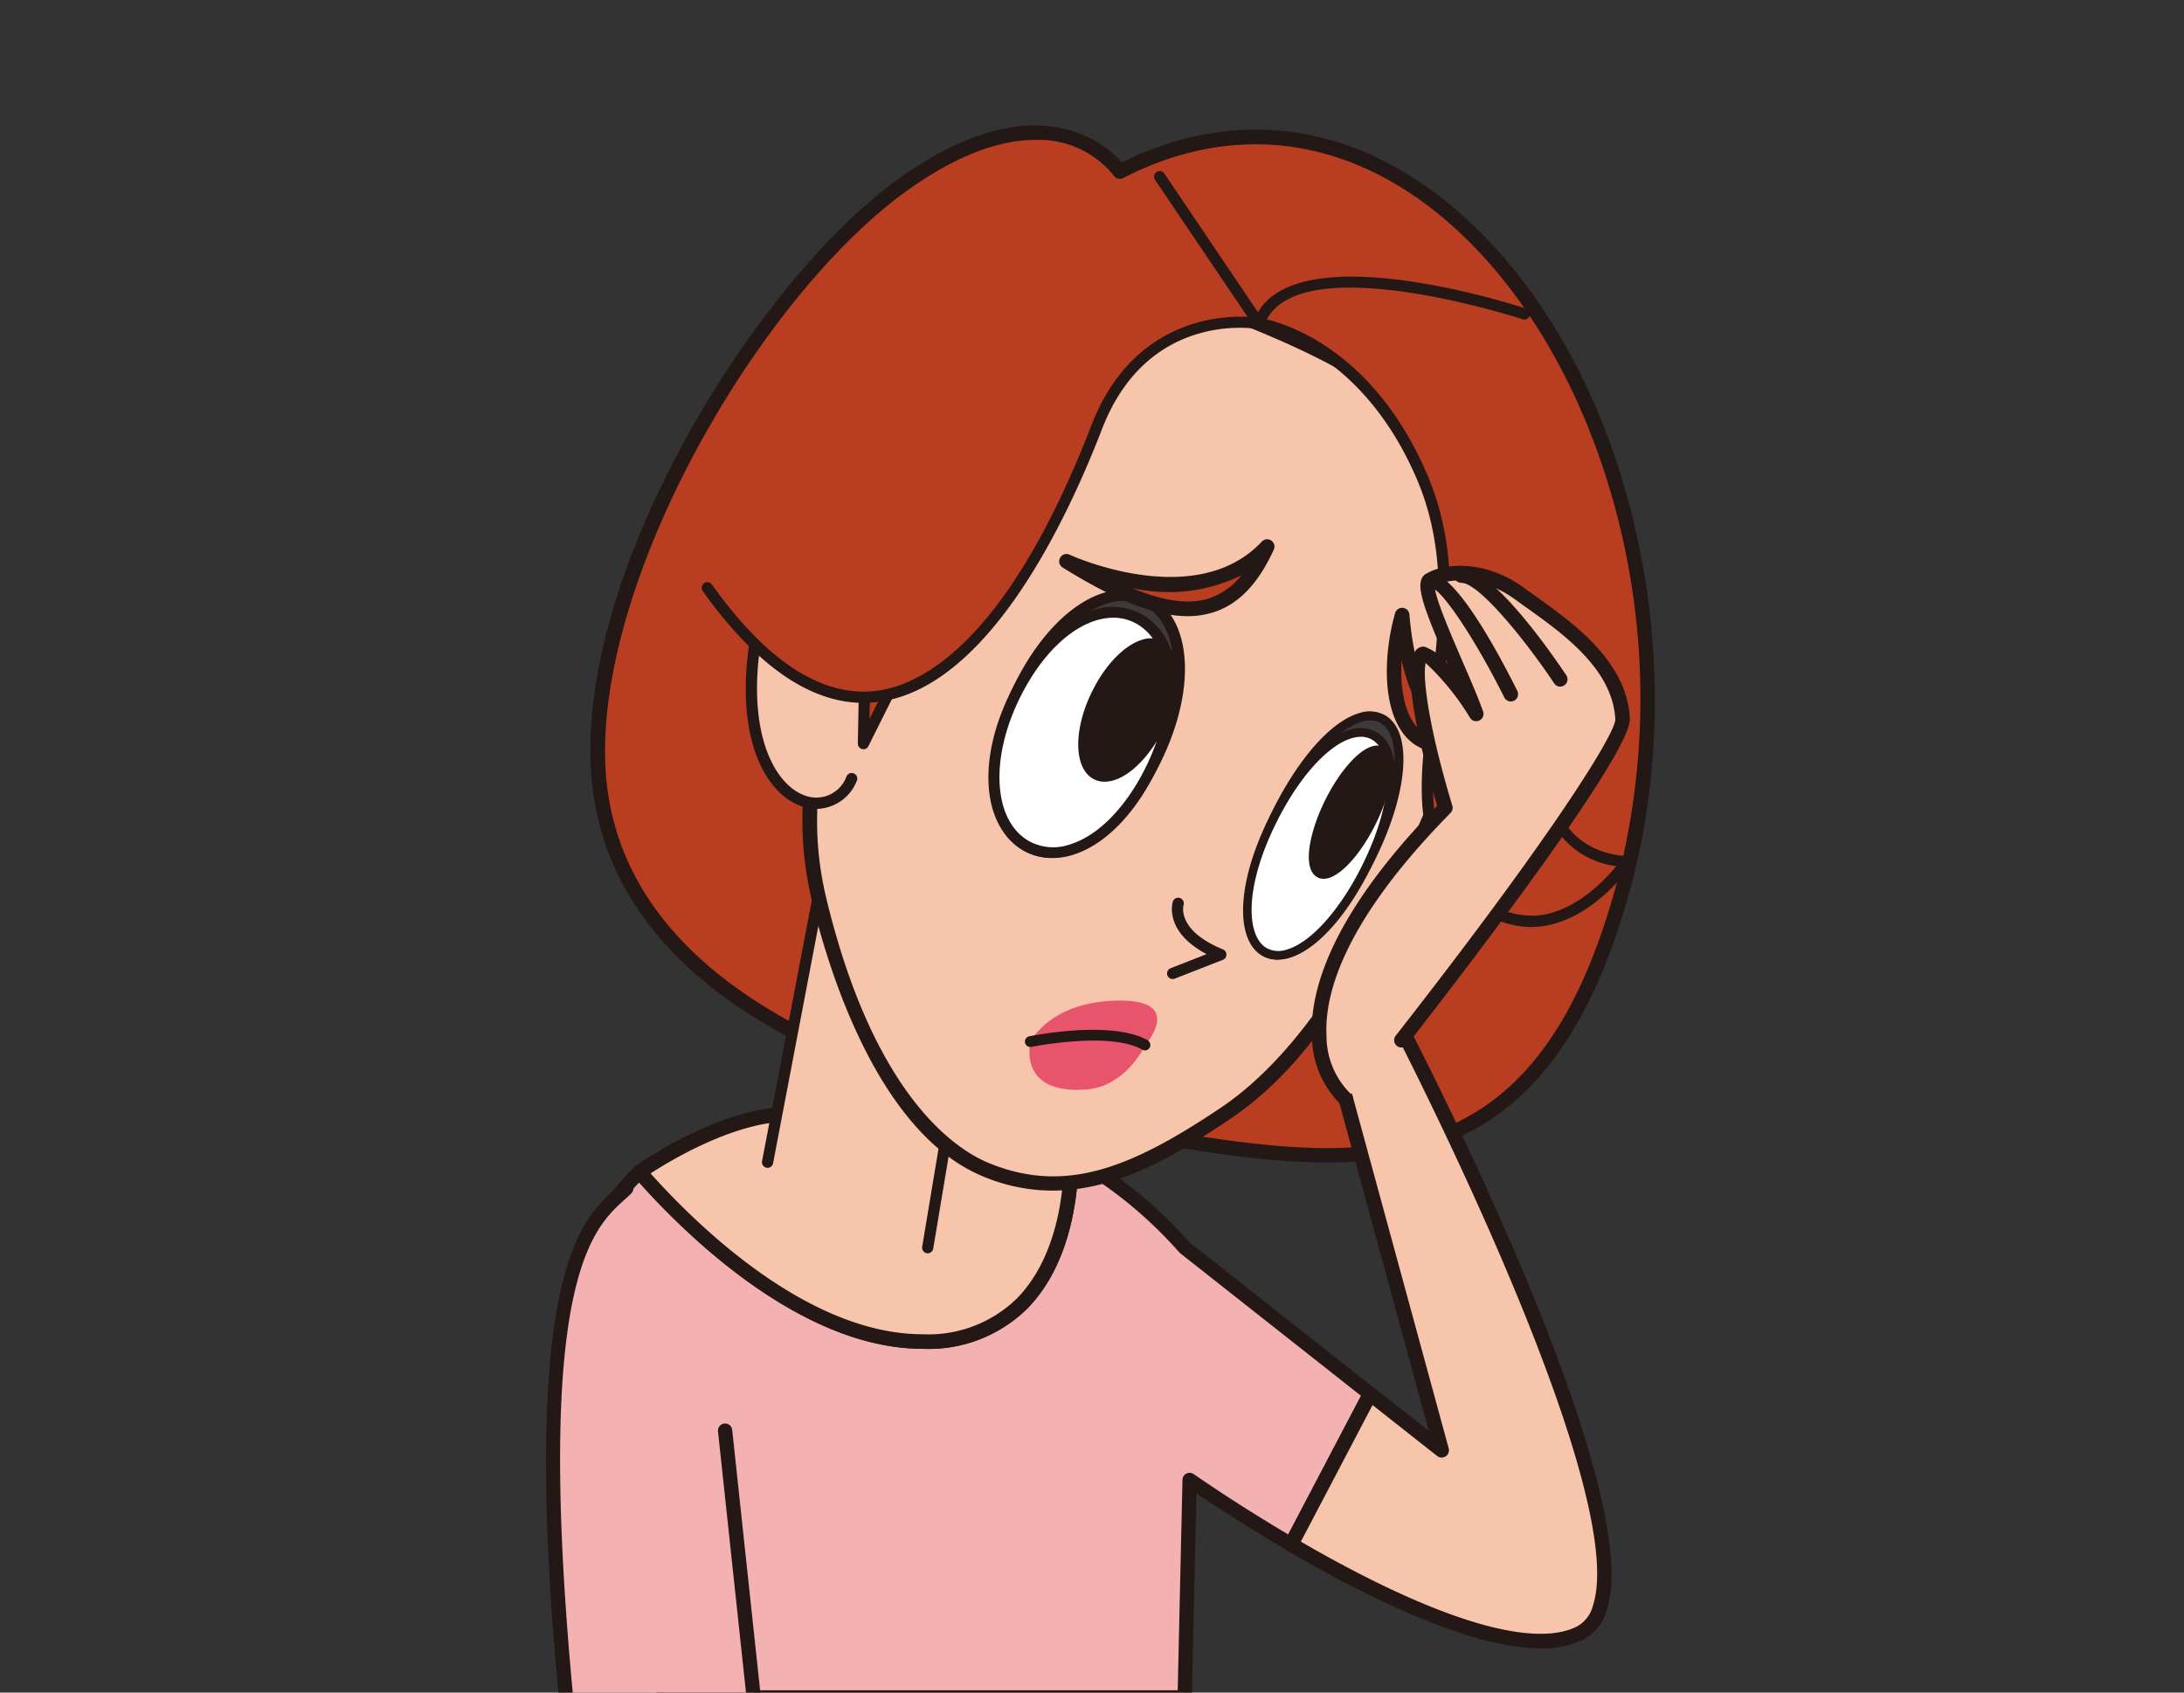 <svg xmlns="http://www.w3.org/2000/svg" xmlns:xlink="http://www.w3.org/1999/xlink" width="200" height="155" viewBox="0 0 200 155">
  <rect x="0" y="0" width="200" height="155" fill="#333333" stroke="none"/>
  <defs>
    <clipPath id="clip-path">
      <rect id="長方形_1287" data-name="長方形 1287" width="200" height="155" transform="translate(1201 4256)" fill="#fff"/>
    </clipPath>
    <clipPath id="clip-path-2">
      <rect id="長方形_401" data-name="長方形 401" width="101.545" height="145.506" fill="none"/>
    </clipPath>
  </defs>
  <g id="foot_nav_06" transform="translate(-1201 -4256)" clip-path="url(#clip-path)">
    <g id="グループ_249" data-name="グループ 249" transform="translate(1251 4267.494)">
      <g id="グループ_81" data-name="グループ 81" clip-path="url(#clip-path-2)">
        <path id="パス_1626" data-name="パス 1626" d="M55.72,4.667s-5.852-8.544-19.43.886S5.758,42.863,8.124,61.24s23.8,27.209,45.588,30.889,40.124,8.138,48.22-22.407C111.889,32.16,85.4-10.642,55.72,4.667" transform="translate(-3.167 -0.448)" fill="#b93d21"/>
        <path id="パス_1627" data-name="パス 1627" d="M74.2,94.961c-5.732,0-11.965-1.068-18.478-2.185q-1.274-.218-2.565-.437c-12.438-2.1-22.635-5.472-30.3-10.017C13.458,76.756,8.13,69.541,7.013,60.876c-1.1-8.567,1.8-19.79,8.179-31.6C20.863,18.772,28.629,9.3,35.46,4.555,40.723.9,45.494-.566,49.64.195a10.2,10.2,0,0,1,5.813,3.183C65.53-1.61,76.044-.358,85.112,6.929c15.787,12.684,23.1,39.56,17.019,62.517C96.7,89.93,86.631,94.961,74.2,94.961M47.509,1.319c-2.832,0-6.557,1.049-11.287,4.334C22.072,15.48,6.106,43.371,8.338,60.706,9.4,68.941,14.51,75.827,23.529,81.173c7.529,4.462,17.57,7.776,29.847,9.849q1.292.218,2.568.438c20.828,3.569,37.276,6.388,44.9-22.357a66.929,66.929,0,0,0-.51-35.119c-3.16-11-8.861-20.234-16.053-26.014C75.5.916,65.3-.206,55.578,4.811a.669.669,0,0,1-.856-.214,8.8,8.8,0,0,0-7.212-3.279" transform="translate(-2.719 0)" fill="#231815"/>
        <path id="パス_1628" data-name="パス 1628" d="M59.988,165.881a39.419,39.419,0,0,0-10.4-8.41c.047,1.868,0,17.008-13.584,17.008-11.044,0-21.562-10.528-25.932-15.526a23.985,23.985,0,0,0-6.2,10.1c-1.358,8.6,8.6,38.015,8.6,38.015H59.988l.452-19.913s3.935,2.768,9.3,5.907l7.236-13.784Z" transform="translate(-1.501 -63.117)" fill="#f4b1b1"/>
        <path id="パス_1629" data-name="パス 1629" d="M59.552,207.28H12.033a.655.655,0,0,1-.62-.444c-.409-1.207-9.992-29.669-8.625-38.327a.625.625,0,0,1,.014-.066,24.43,24.43,0,0,1,6.382-10.4.661.661,0,0,1,.48-.179.654.654,0,0,1,.462.223c4.024,4.6,14.557,15.3,25.44,15.3a11.589,11.589,0,0,0,8.658-3.315c4.266-4.373,4.306-11.615,4.271-13.023a.654.654,0,0,1,.969-.59A40.2,40.2,0,0,1,60,164.965l16.943,13.359a.654.654,0,0,1,.174.817l-7.236,13.784a.653.653,0,0,1-.91.261c-3.75-2.194-6.832-4.228-8.342-5.249l-.425,18.7a.653.653,0,0,1-.654.639M12.5,205.972H58.912L59.35,186.7a.654.654,0,0,1,1.031-.52c.038.026,3.685,2.586,8.662,5.53l6.664-12.694L59.147,165.957a.64.64,0,0,1-.083-.078,39.375,39.375,0,0,0-9.267-7.722c-.085,2.724-.735,8.831-4.636,12.83a12.85,12.85,0,0,1-9.595,3.71c-11.02,0-21.524-10.257-25.966-15.231a23.676,23.676,0,0,0-5.525,9.284c-1.2,7.819,7.2,33.517,8.429,37.223" transform="translate(-1.064 -62.679)" fill="#231815"/>
        <path id="パス_1630" data-name="パス 1630" d="M123.6,136.762l-5.431,4.526,9.5,34.847-6.546-5.161-7.236,13.783c8.561,5.01,20.768,10.965,26.453,8.122C150.3,187.9,123.6,136.762,123.6,136.762" transform="translate(-45.648 -54.816)" fill="#f7c5ab"/>
        <path id="パス_1631" data-name="パス 1631" d="M136.291,193.826c-6.406,0-15.782-4.6-23.19-8.939a.668.668,0,0,1-.254-.887l7.236-13.784a.668.668,0,0,1,1.005-.214l4.954,3.907-8.97-32.893a.667.667,0,0,1,.217-.688l5.431-4.526a.667.667,0,0,1,1.019.2c.912,1.747,22.3,42.915,18.608,54.312a4.357,4.357,0,0,1-2.156,2.711,8.689,8.689,0,0,1-3.9.8m-21.964-9.771c12.2,7.069,21.164,9.831,25.266,7.78a3.042,3.042,0,0,0,1.483-1.928c3.259-10.07-15.231-46.857-18.141-52.545l-4.462,3.717,9.391,34.433a.668.668,0,0,1-1.058.7l-5.915-4.663Z" transform="translate(-45.2 -54.37)" fill="#231815"/>
        <path id="パス_1632" data-name="パス 1632" d="M40.235,171.929c13.588,0,13.629-15.14,13.583-17.008-7.318-4.023-13.131-3.81-13.131-3.81H28.015c-6.244,0-13.713,5.292-13.713,5.292,4.371,5,14.887,15.526,25.933,15.526" transform="translate(-5.732 -60.567)" fill="#f7c5ab"/>
        <path id="パス_1633" data-name="パス 1633" d="M39.788,172.15c-11.425,0-22.293-11.017-26.435-15.754a.667.667,0,0,1,.117-.984c.312-.221,7.715-5.415,14.1-5.415H40.24c.22-.009,6.06-.172,13.452,3.892a.666.666,0,0,1,.346.569c.038,1.5-.01,9.226-4.646,13.98a12.863,12.863,0,0,1-9.6,3.714M14.862,156.086c4.346,4.855,14.475,14.728,24.925,14.728a11.579,11.579,0,0,0,8.649-3.31c3.959-4.06,4.275-10.6,4.272-12.63-6.916-3.7-12.391-3.546-12.443-3.542h-12.7c-4.944,0-10.813,3.526-12.706,4.754" transform="translate(-5.286 -60.12)" fill="#231815"/>
        <path id="パス_1634" data-name="パス 1634" d="M48.53,148.2l3.62-21.723L39.026,113.348l-5.157,27.023" transform="translate(-13.575 -45.432)" fill="#f7c5ab"/>
        <path id="パス_1635" data-name="パス 1635" d="M48.186,148.366a.508.508,0,0,1-.084-.007.514.514,0,0,1-.423-.591l3.578-21.462L39,114.054l-4.974,26.069a.514.514,0,0,1-1.01-.192l5.157-27.023a.514.514,0,0,1,.868-.267L52.17,125.766a.515.515,0,0,1,.143.448l-3.621,21.723a.514.514,0,0,1-.506.43" transform="translate(-13.231 -45.088)" fill="#231815"/>
        <path id="パス_1636" data-name="パス 1636" d="M81.427,28.135c-16.8-6.907-24.259-3.748-34.484,21.118C41.643,62.141,38.712,70.78,41.187,81c2.3,9.5,7.173,21.308,15.264,24.635,7.714,3.172,14.31-.074,21.809-5.087,8.83-5.9,15.21-18.192,20.74-31.639,10.226-24.867-.775-33.863-17.572-40.771" transform="translate(-16.151 -10)" fill="#f7c5ab"/>
        <path id="パス_1637" data-name="パス 1637" d="M62.121,107.092a16.565,16.565,0,0,1-6.367-1.291c-9.607-3.951-14.152-18.867-15.66-25.1-2.564-10.586.627-19.6,5.788-32.155,5.327-12.953,9.831-19.771,15.061-22.8,5.044-2.919,10.924-2.538,20.294,1.316C88.517,30.062,96.495,34.058,100.483,41c3.954,6.886,3.526,15.95-1.309,27.706-9,21.895-15.945,28.57-20.986,31.941-4.979,3.328-10.254,6.44-16.067,6.44m6.158-81.919a12.893,12.893,0,0,0-6.667,1.736c-4.955,2.867-9.29,9.492-14.5,22.15C42.057,61.367,38.923,70.2,41.393,80.392c4.382,18.1,11.858,22.936,14.869,24.174,7.078,2.91,13.127.362,21.183-5.025,9.3-6.215,15.836-20.012,20.494-31.338,9.613-23.378.543-32.6-17.209-39.9-5.1-2.1-9.1-3.131-12.451-3.131" transform="translate(-15.708 -9.552)" fill="#231815"/>
        <path id="パス_1638" data-name="パス 1638" d="M41.517,71.431c-.313-10.277-8.324-10.823-9.922,2.48s6.668,16.517,8.979,11.477" transform="translate(-12.582 -25.578)" fill="#f7c5ab"/>
        <path id="パス_1639" data-name="パス 1639" d="M37.03,87.818a4.145,4.145,0,0,1-1.122-.159c-3.307-.932-6.187-5.67-5.168-14.153.955-7.952,4.036-10.653,6.365-10.547,3,.134,4.462,4.171,4.581,8.112a.514.514,0,0,1-1.027.032c-.146-4.786-1.968-7.045-3.6-7.118-2.005-.084-4.488,2.892-5.3,9.643-.942,7.837,1.635,12.253,4.426,13.041a2.942,2.942,0,0,0,3.576-1.839.514.514,0,0,1,.935.428,4.044,4.044,0,0,1-3.667,2.559" transform="translate(-12.237 -25.234)" fill="#231815"/>
        <path id="パス_1640" data-name="パス 1640" d="M82.746,72.413c-3.373-1.99-8.371.862-11.758,7.54S68.07,92.707,71.443,94.7s8.371-.862,11.757-7.54,2.919-12.755-.454-14.745" transform="translate(-27.524 -28.775)" fill="#3e3a39"/>
        <path id="パス_1641" data-name="パス 1641" d="M73.411,95.489a5,5,0,0,1-2.574-.693c-3.779-2.23-4.053-8.715-.651-15.42,2.193-4.324,5.173-7.308,8.176-8.185a5.331,5.331,0,0,1,4.3.436c3.778,2.23,4.052,8.715.651,15.421-2.194,4.324-5.173,7.308-8.176,8.184a6.155,6.155,0,0,1-1.727.258m6.672-23.526a5.126,5.126,0,0,0-1.434.215c-2.73.8-5.481,3.592-7.547,7.664C68,85.948,68.114,92,71.358,93.911a4.326,4.326,0,0,0,3.491.334c2.73-.8,5.481-3.591,7.547-7.664,3.1-6.107,2.987-12.156-.258-14.07a4,4,0,0,0-2.057-.549" transform="translate(-27.178 -28.431)" fill="#231815"/>
        <path id="パス_1642" data-name="パス 1642" d="M81.842,75.067c-3.373-1.99-8.207.539-11.35,6.735s-2.511,11.951.862,13.942,8.207-.54,11.35-6.736,2.511-11.951-.862-13.941" transform="translate(-27.435 -29.821)" fill="#fff"/>
        <path id="パス_1643" data-name="パス 1643" d="M73.481,96.574a5.279,5.279,0,0,1-2.713-.735c-3.77-2.224-4.213-8.361-1.052-14.591,1.968-3.881,4.723-6.581,7.559-7.41a5.549,5.549,0,0,1,4.483.472c3.77,2.224,4.212,8.36,1.052,14.591-1.968,3.881-4.723,6.582-7.56,7.41a6.308,6.308,0,0,1-1.769.263m5.559-22.008a5.309,5.309,0,0,0-1.487.222c-2.575.752-5.109,3.27-6.954,6.907-2.87,5.658-2.581,11.372.672,13.291a4.585,4.585,0,0,0,3.7.375c2.575-.752,5.11-3.27,6.955-6.908,2.87-5.658,2.581-11.371-.672-13.291a4.307,4.307,0,0,0-2.215-.6" transform="translate(-27.1 -29.49)" fill="#231815"/>
        <path id="パス_1644" data-name="パス 1644" d="M89,86.9c-1.656,3.256-4.257,5.154-5.81,4.238s-1.468-4.3.188-7.554,4.257-5.154,5.809-4.239,1.469,4.3-.188,7.555" transform="translate(-32.897 -31.71)" fill="#231815"/>
        <path id="パス_1645" data-name="パス 1645" d="M83.77,91.512a2.13,2.13,0,0,1-1.1-.291c-1.775-1.046-1.766-4.617.02-8.129,1.2-2.367,2.938-4.125,4.527-4.588a2.352,2.352,0,0,1,1.895.17c1.775,1.047,1.766,4.619-.02,8.13-1.2,2.366-2.938,4.124-4.527,4.587a2.859,2.859,0,0,1-.8.12M88.017,79.26a1.988,1.988,0,0,0-.552.086c-1.343.392-2.911,2.019-3.992,4.145-1.682,3.306-1.542,6.278-.356,6.977a1.484,1.484,0,0,0,1.206.084c1.344-.392,2.91-2.018,3.991-4.143l.39.2-.39-.2c1.683-3.308,1.542-6.279.356-6.979a1.262,1.262,0,0,0-.653-.17" transform="translate(-32.605 -31.418)" fill="#231815"/>
        <path id="パス_1646" data-name="パス 1646" d="M119.654,90.53c-2.291-1.334-6.32,1.851-9.57,8.234s-3.567,11.731-1.276,13.066,6.32-1.851,9.57-8.234,3.567-11.731,1.276-13.066" transform="translate(-43.018 -36.166)" fill="#3e3a39"/>
        <path id="パス_1647" data-name="パス 1647" d="M109.683,112.268a2.639,2.639,0,0,1-1.352-.358c-2.6-1.514-2.129-7.238,1.116-13.611,2.37-4.653,5.274-7.869,7.77-8.6a2.927,2.927,0,0,1,2.377.2c2.6,1.514,2.129,7.238-1.116,13.611-2.37,4.653-5.274,7.869-7.77,8.6a3.627,3.627,0,0,1-1.025.158m8.555-21.9a2.783,2.783,0,0,0-.787.123c-2.248.662-5.032,3.8-7.266,8.185-3.407,6.691-3.283,11.446-1.437,12.521a2.131,2.131,0,0,0,1.727.121c2.248-.661,5.033-3.8,7.267-8.185,3.407-6.691,3.283-11.445,1.437-12.521a1.836,1.836,0,0,0-.941-.244" transform="translate(-42.75 -35.888)" fill="#231815"/>
        <path id="パス_1648" data-name="パス 1648" d="M118.816,93.081c-2.291-1.334-6.163,1.543-9.179,7.465s-3.176,10.963-.885,12.3,6.163-1.544,9.179-7.466,3.176-10.963.885-12.3" transform="translate(-42.961 -37.179)" fill="#fff"/>
        <path id="パス_1649" data-name="パス 1649" d="M109.722,113.3a2.816,2.816,0,0,1-1.432-.374c-2.591-1.51-2.283-6.9.732-12.823,2.142-4.206,4.85-7.138,7.246-7.843a3.1,3.1,0,0,1,2.488.214h0c2.591,1.509,2.284,6.9-.731,12.822-2.141,4.207-4.851,7.139-7.247,7.843a3.735,3.735,0,0,1-1.056.161m7.6-20.406a2.968,2.968,0,0,0-.835.129c-2.156.635-4.747,3.485-6.761,7.44-3.157,6.2-2.892,10.694-1.04,11.773a2.3,2.3,0,0,0,1.862.138c2.156-.635,4.747-3.485,6.762-7.441,3.157-6.2,2.892-10.693,1.04-11.773a2.009,2.009,0,0,0-1.028-.268" transform="translate(-42.701 -36.913)" fill="#231815"/>
        <path id="パス_1650" data-name="パス 1650" d="M122.527,102.219c-1.588,3.113-3.73,5.139-4.785,4.525s-.621-3.635.967-6.748,3.73-5.14,4.784-4.526.622,3.635-.966,6.749" transform="translate(-46.962 -38.222)" fill="#231815"/>
        <path id="パス_1651" data-name="パス 1651" d="M117.933,106.97a1.187,1.187,0,0,1-.6-.157c-1.427-.831-.638-4.336.83-7.213,1.282-2.515,2.935-4.382,4.21-4.756a1.331,1.331,0,0,1,1.066.086c1.427.831.638,4.337-.83,7.214h0c-1.283,2.514-2.935,4.381-4.21,4.755a1.626,1.626,0,0,1-.462.071m4.9-11.492a.963.963,0,0,0-.263.042c-1.064.313-2.618,2.123-3.78,4.4-1.56,3.056-1.869,5.838-1.1,6.283a.644.644,0,0,0,.514.02c1.064-.313,2.618-2.122,3.78-4.4,1.559-3.056,1.868-5.839,1.1-6.284a.485.485,0,0,0-.25-.062m-.539,6.506h0Z" transform="translate(-46.726 -37.987)" fill="#231815"/>
        <path id="パス_1652" data-name="パス 1652" d="M95.432,125.47a.514.514,0,0,1-.188-.992l3.294-1.291c-3.908-2.066-3.127-4.692-3.089-4.811a.514.514,0,0,1,.981.307c-.031.107-.61,2.34,3.607,4.07a.514.514,0,0,1-.007.954l-4.411,1.728a.517.517,0,0,1-.188.035" transform="translate(-38.045 -47.304)" fill="#231815"/>
        <path id="パス_1653" data-name="パス 1653" d="M97.923,64.353c-3.347,7.358-8.722,7.358-18.38,1.348,0,0,11.9,5.562,18.38-1.348" transform="translate(-31.882 -25.794)" fill="#b93d21"/>
        <path id="パス_1654" data-name="パス 1654" d="M90.182,70.278c-2.935,0-6.583-1.436-11.438-4.456a.668.668,0,0,1,.636-1.172c.114.053,11.538,5.272,17.61-1.2a.668.668,0,0,1,1.095.734c-1.444,3.175-3.285,5.063-5.627,5.771a7.811,7.811,0,0,1-2.276.324m-4.959-2.526c2.832,1.17,5.067,1.463,6.847.923a6.3,6.3,0,0,0,3.04-2.129,15.22,15.22,0,0,1-9.347,1.287c-.182-.025-.363-.053-.54-.081" transform="translate(-31.436 -25.347)" fill="#231815"/>
        <path id="パス_1655" data-name="パス 1655" d="M82.216,133.741c-6.423,0-8.232,3.756-8.232,3.756s-1.271,4.843,5.064,4.39c3.722-.265,5.43-4.073,5.43-4.073s3.621-4.073-2.263-4.073" transform="translate(-29.612 -53.605)" fill="#e8546b"/>
        <path id="パス_1656" data-name="パス 1656" d="M84.217,140.1a.492.492,0,0,1-.245-.065c-2.97-1.7-10.08-.277-10.151-.262a.495.495,0,1,1-.2-.969c.307-.063,7.549-1.508,10.839.372a.5.5,0,0,1-.246.925" transform="translate(-29.351 -55.399)" fill="#231815"/>
        <path id="パス_1657" data-name="パス 1657" d="M130.351,74.828c-1.81,6.336-.452,14.029,5.883,11.314,0,0-4.978-.452-5.883-11.314" transform="translate(-51.951 -29.992)" fill="#b93d21"/>
        <path id="パス_1658" data-name="パス 1658" d="M133.392,86.923a4.046,4.046,0,0,1-2.748-1.01c-2.594-2.285-2.533-7.674-1.379-11.715a.668.668,0,0,1,1.308.128c.443,5.313,1.882,7.951,3.012,9.228a4.033,4.033,0,0,0,2.275,1.477.675.675,0,0,1,.587.569.665.665,0,0,1-.393.709,6.774,6.774,0,0,1-2.662.614m-3.535-8.393c-.175,2.844.41,5.27,1.67,6.38a2.85,2.85,0,0,0,2.308.652c-1.323-.914-3.016-2.868-3.978-7.032" transform="translate(-51.506 -29.546)" fill="#231815"/>
        <path id="パス_1659" data-name="パス 1659" d="M133.232,26.853s-21.465-7.082-24.29.882c0,0,9.5,1.358,14.934,14.029,6.4,14.934-5.018,30.05,4.43,38.386,7.614,6.718,14.332-3.135,14.332-3.135s-4.926,0-6.718-4.479" transform="translate(-43.666 -9.6)" fill="#b93d21"/>
        <path id="パス_1660" data-name="パス 1660" d="M133.5,82.667a8.819,8.819,0,0,1-5.875-2.474c-5.2-4.588-4.353-10.957-3.373-18.331.83-6.248,1.772-13.329-1.188-20.237-5.242-12.231-14.443-13.71-14.536-13.723a.515.515,0,0,1-.41-.681c2.959-8.342,24.04-1.494,24.936-1.2a.514.514,0,1,1-.322.975c-.2-.067-19.953-6.489-23.4.018,2.289.554,9.959,3.185,14.682,14.2,3.072,7.168,2.111,14.4,1.262,20.777-.942,7.083-1.756,13.2,3.034,17.427a7.551,7.551,0,0,0,6.018,2.165c3.276-.409,5.913-3.171,7.006-4.5a7.8,7.8,0,0,1-6.226-4.705.514.514,0,1,1,.954-.381c1.637,4.092,6.055,4.155,6.242,4.155a.514.514,0,0,1,.424.8c-.14.206-3.491,5.046-8.267,5.644a7.663,7.663,0,0,1-.955.06" transform="translate(-43.322 -9.258)" fill="#231815"/>
        <path id="パス_1661" data-name="パス 1661" d="M125.712,111.175s20.412-26.089,20.24-29.416c-.281-5.43-5.985-8.948-9.469-11.489s-7.057-2-8.228-1.182c-1.024.712,2.995,8.5,4.292,12.219-.751-1.449-4.423-6.1-4.994-5.431-1.545,1.81,2.169,14.03,2.169,14.03-18.711,19.007-9.1,26.7-9.1,26.7" transform="translate(-47.359 -27.419)" fill="#f7c5ab"/>
        <path id="パス_1662" data-name="パス 1662" d="M120.176,116.828a.663.663,0,0,1-.415-.146,8.7,8.7,0,0,1-2.7-6.2c-.241-4.078,1.562-11.057,11.461-21.206-1-3.327-3.512-12.416-1.923-14.277a.873.873,0,0,1,.774-.294,4.826,4.826,0,0,1,2.13,1.6c-2.327-5.382-3.1-7.5-2.075-8.214,1.521-1.058,5.433-1.412,9,1.191.328.24.676.488,1.038.745,3.559,2.536,8.433,6.01,8.7,11.249.176,3.4-16.947,25.473-20.381,29.862a.668.668,0,1,1-1.052-.823c14.758-18.864,20.16-27.781,20.1-28.97-.238-4.594-4.808-7.852-8.145-10.23-.366-.26-.718-.512-1.05-.754-3.261-2.378-6.378-1.787-7.338-1.246-.065.913,1.5,4.517,2.54,6.929.748,1.727,1.455,3.359,1.886,4.594a.668.668,0,0,1-1.224.527,23.6,23.6,0,0,0-4.035-4.974c-.34,1.434.426,6.434,2.443,13.071a.668.668,0,0,1-.163.663c-9.762,9.917-11.566,16.576-11.359,20.416a7.42,7.42,0,0,0,2.206,5.3.669.669,0,0,1-.422,1.187" transform="translate(-46.912 -26.974)" fill="#231815"/>
        <path id="パス_1663" data-name="パス 1663" d="M142.02,80.166a.668.668,0,0,1-.6-.37c-2.712-5.423-5.8-10.027-6.734-10.053a.659.659,0,0,1-.789-.508.674.674,0,0,1,.515-.8c2.2-.491,6.087,6.532,8.2,10.762a.668.668,0,0,1-.6.967" transform="translate(-53.663 -27.421)" fill="#231815"/>
        <path id="パス_1664" data-name="パス 1664" d="M148.513,78.511a.666.666,0,0,1-.556-.3c-2.549-3.823-6.87-9.206-8.5-9.206a.668.668,0,0,1,0-1.336c2.925,0,8.516,8.164,9.607,9.8a.668.668,0,0,1-.555,1.038" transform="translate(-55.631 -27.124)" fill="#231815"/>
        <path id="パス_1665" data-name="パス 1665" d="M52.139,71.18l-3.62,7.241.452-23.986" transform="translate(-19.447 -21.818)" fill="#b93d21"/>
        <path id="パス_1666" data-name="パス 1666" d="M48.174,78.592a.507.507,0,0,1-.123-.015.515.515,0,0,1-.391-.509l.452-23.985a.514.514,0,0,1,.514-.5h.01a.515.515,0,0,1,.5.524l-.41,21.714,2.6-5.209a.514.514,0,0,1,.919.46l-3.62,7.241a.515.515,0,0,1-.46.284" transform="translate(-19.103 -21.475)" fill="#231815"/>
        <path id="パス_1667" data-name="パス 1667" d="M66.093,7.859l9.064,13.426s-10.464-1.837-14.832,9.466S42.567,70.565,24.652,45.484" transform="translate(-9.881 -3.15)" fill="#b93d21"/>
        <path id="パス_1668" data-name="パス 1668" d="M38.616,55.68c-4.919,0-9.866-3.438-14.726-10.241a.514.514,0,1,1,.836-.6c5.062,7.087,10.142,10.362,15.092,9.735,4.035-.511,11.957-4.352,19.684-24.354,2.331-6.033,6.39-8.375,9.384-9.279a14.933,14.933,0,0,1,4.893-.615L65.324,7.8a.514.514,0,1,1,.851-.575l9.064,13.426a.512.512,0,0,1,.005.566.52.52,0,0,1-.52.228c-.41-.071-10.106-1.617-14.264,9.145-3.4,8.8-10.585,23.748-20.514,25a10.675,10.675,0,0,1-1.331.084" transform="translate(-9.537 -2.806)" fill="#231815"/>
        <path id="パス_1669" data-name="パス 1669" d="M7.781,162.442c-2.716,2.716-9.5,5.431-5.431,47.519h17.2l-2.716-25.344" transform="translate(-0.433 -65.109)" fill="#f4b1b1"/>
        <path id="パス_1670" data-name="パス 1670" d="M19.115,210.178H1.917a.653.653,0,0,1-.651-.591C-2.554,170.1,3.2,164.9,6.287,162.1c.215-.195.416-.377.6-.559a.654.654,0,0,1,.925.925c-.2.2-.413.393-.646.6-2.9,2.629-8.3,7.516-4.653,45.8H18.387l-2.638-24.62a.654.654,0,0,1,1.3-.14l2.716,25.344a.655.655,0,0,1-.651.724" transform="translate(0 -64.672)" fill="#231815"/>
      </g>
    </g>
  </g>
</svg>
